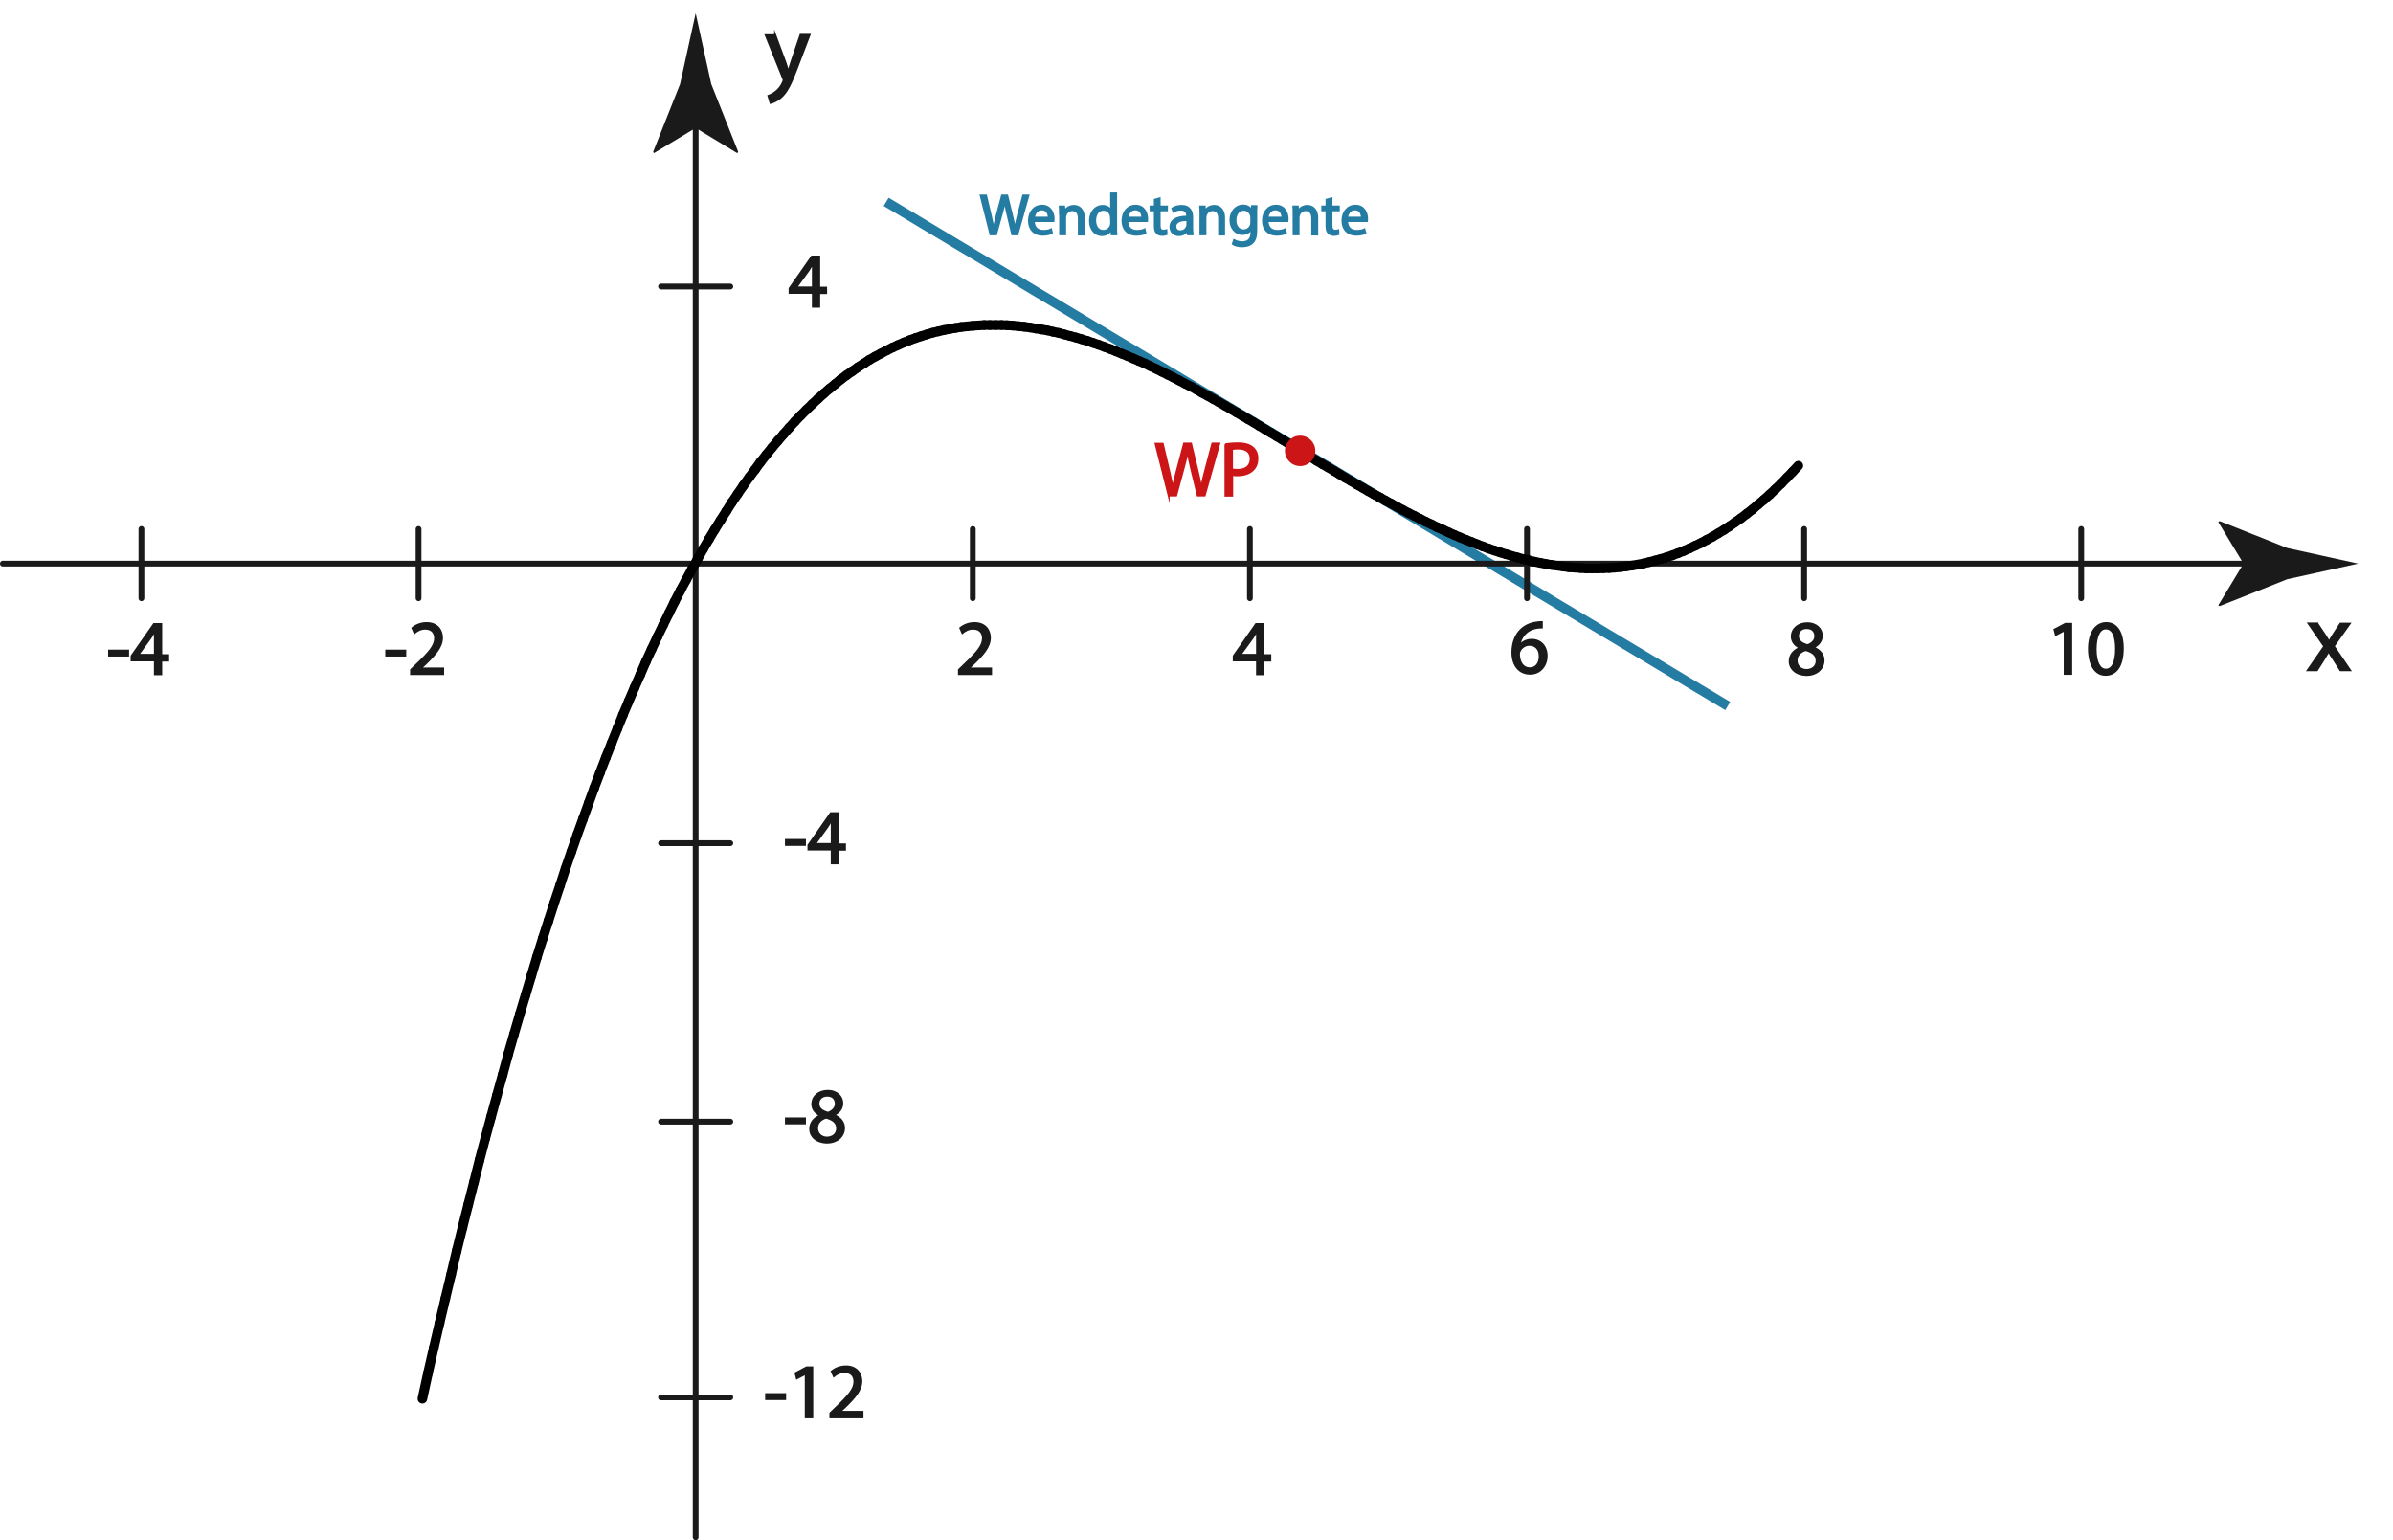 <?xml version="1.0" encoding="utf-8"?>
<!-- Generator: Adobe Illustrator 27.0.1, SVG Export Plug-In . SVG Version: 6.00 Build 0)  -->
<svg version="1.1" baseProfile="basic" id="Ebene_1"
	 xmlns="http://www.w3.org/2000/svg" xmlns:xlink="http://www.w3.org/1999/xlink" x="0px" y="0px" viewBox="0 0 1243.5 800.4"
	 xml:space="preserve">
<style type="text/css">
	.st0{fill:#F39200;stroke:#257CA3;stroke-width:5;stroke-miterlimit:10;}
	.st1{fill:#4D4D4D;}
	.st2{fill:none;stroke:#1A1A1A;stroke-width:3;stroke-linecap:round;stroke-miterlimit:10;}
	.st3{fill:#1A1A1A;}
	.st4{fill:#1A1A1A;stroke:#1A1A1A;stroke-width:3;stroke-linecap:round;stroke-miterlimit:10;}
	.st5{fill:none;}
	.st6{fill:#1A1A1A;stroke:#1A1A1A;stroke-miterlimit:10;}
	.st7{fill:none;stroke:#000000;stroke-width:5;stroke-linecap:round;stroke-miterlimit:10;}
	.st8{fill:#CB1517;}
	.st9{fill:#CB1517;stroke:#CB1517;stroke-miterlimit:10;}
	.st10{fill:#257CA3;stroke:#257CA3;stroke-miterlimit:10;}
</style>
<line class="st0" x1="897.8" y1="366.9" x2="460.5" y2="104.9"/>
<g>
	<line class="st1" x1="361.5" y1="6.9" x2="361.5" y2="798.9"/>
	<g>
		<line class="st2" x1="361.5" y1="55.8" x2="361.5" y2="798.9"/>
		<g>
			<path class="st3" d="M361.5,66.5l21.6,13.1l0.5-0.7l-14-35.2c-2.7-12.3-5.4-24.6-8.1-36.8c-2.7,12.3-5.4,24.6-8.1,36.8l-14,35.2
				l0.4,0.7L361.5,66.5z"/>
		</g>
	</g>
</g>
<g>
	<line class="st1" x1="1.5" y1="292.9" x2="1225.5" y2="292.9"/>
	<g>
		<line class="st2" x1="1.5" y1="292.9" x2="1176.6" y2="292.9"/>
		<g>
			<path class="st3" d="M1165.8,292.9l-13.1-21.6l0.7-0.5l35.2,14c12.3,2.7,24.6,5.4,36.8,8.1c-12.3,2.7-24.6,5.4-36.8,8.1l-35.2,14
				l-0.7-0.4L1165.8,292.9z"/>
		</g>
	</g>
</g>
<line class="st4" x1="505.5" y1="274.9" x2="505.5" y2="310.9"/>
<line class="st4" x1="343.5" y1="148.9" x2="379.5" y2="148.9"/>
<line class="st4" x1="649.5" y1="274.9" x2="649.5" y2="310.9"/>
<line class="st4" x1="793.5" y1="274.9" x2="793.5" y2="310.9"/>
<line class="st4" x1="73.5" y1="274.9" x2="73.5" y2="310.9"/>
<line class="st4" x1="217.5" y1="274.9" x2="217.5" y2="310.9"/>
<g>
	<rect x="496.5" y="321.9" class="st5" width="27" height="28.9"/>
	<path class="st6" d="M498.3,350.3v-2.2l2.8-2.7c6.6-6.3,9.6-9.7,9.7-13.6c0-2.6-1.3-5.1-5.2-5.1c-2.4,0-4.3,1.2-5.5,2.2l-1.1-2.5
		c1.8-1.5,4.4-2.6,7.4-2.6c5.6,0,8,3.8,8,7.6c0,4.8-3.5,8.7-9,14l-2.1,1.9v0.1h11.7v2.9H498.3z"/>
</g>
<g>
	<rect x="395.7" y="130.9" class="st5" width="48.6" height="36"/>
	<path class="st6" d="M422.4,159.3v-7.1h-12.1v-2.3l11.6-16.6h3.8v16.2h3.6v2.8h-3.6v7.1H422.4z M422.4,149.5v-8.7
		c0-1.4,0-2.7,0.1-4.1h-0.1c-0.8,1.5-1.4,2.6-2.2,3.8l-6.4,8.8v0.1H422.4z"/>
</g>
<line class="st4" x1="343.5" y1="438.2" x2="379.5" y2="438.2"/>
<g>
	<rect x="395.7" y="420.2" class="st5" width="55.8" height="36"/>
	<path class="st6" d="M418.3,436.5v2.6h-9.9v-2.6H418.3z"/>
	<path class="st6" d="M432.2,448.6v-7.1h-12.1v-2.3l11.6-16.6h3.8v16.2h3.6v2.8h-3.6v7.1H432.2z M432.2,438.7v-8.7
		c0-1.4,0-2.7,0.1-4.1h-0.1c-0.8,1.5-1.4,2.6-2.2,3.8l-6.4,8.8v0.1H432.2z"/>
</g>
<line class="st4" x1="343.5" y1="582.9" x2="379.5" y2="582.9"/>
<g>
	<rect x="395.7" y="564.9" class="st5" width="55.8" height="36"/>
	<path class="st6" d="M418.3,581.2v2.6h-9.9v-2.6H418.3z"/>
	<path class="st6" d="M421,586.7c0-3.3,2-5.6,5.2-7l0-0.1c-2.9-1.4-4.1-3.6-4.1-5.8c0-4.1,3.5-6.9,8-6.9c5,0,7.6,3.2,7.6,6.4
		c0,2.2-1.1,4.6-4.3,6.1v0.1c3.2,1.3,5.2,3.6,5.2,6.7c0,4.5-3.9,7.6-8.8,7.6C424.2,593.7,421,590.5,421,586.7z M435,586.5
		c0-3.2-2.2-4.7-5.7-5.7c-3,0.9-4.7,2.9-4.7,5.4c-0.1,2.6,1.9,5,5.2,5C432.9,591.1,435,589.2,435,586.5z M425.3,573.5
		c0,2.6,2,4,5,4.8c2.2-0.8,4-2.4,4-4.7c0-2.1-1.2-4.2-4.4-4.2C426.9,569.4,425.3,571.3,425.3,573.5z"/>
</g>
<line class="st4" x1="343.5" y1="726.2" x2="379.5" y2="726.2"/>
<g>
	<rect x="395.7" y="708.2" class="st5" width="55.8" height="36"/>
	<path class="st6" d="M408,724.5v2.6h-9.9v-2.6H408z"/>
	<path class="st6" d="M418.7,713.9L418.7,713.9l-4.6,2.4l-0.7-2.7l5.7-3h3v26h-3.4V713.9z"/>
	<path class="st6" d="M431.5,736.6v-2.2l2.8-2.7c6.6-6.3,9.6-9.7,9.7-13.6c0-2.6-1.3-5.1-5.2-5.1c-2.4,0-4.3,1.2-5.5,2.2l-1.1-2.5
		c1.8-1.5,4.4-2.6,7.4-2.6c5.6,0,8,3.8,8,7.6c0,4.8-3.5,8.7-9,14l-2.1,1.9v0.1h11.7v2.9H431.5z"/>
</g>
<g>
	<rect x="640.5" y="321.9" class="st5" width="27" height="36"/>
	<path class="st6" d="M653.2,350.3v-7.1h-12.1v-2.3l11.6-16.6h3.8v16.2h3.6v2.8h-3.6v7.1H653.2z M653.2,340.4v-8.7
		c0-1.4,0-2.7,0.1-4.1h-0.1c-0.8,1.5-1.4,2.6-2.2,3.8l-6.4,8.8v0.1H653.2z"/>
</g>
<g>
	<rect x="784.5" y="321.2" class="st5" width="27" height="36"/>
	<path class="st6" d="M801.1,326.1c-0.7,0-1.6,0-2.6,0.2c-5.5,0.9-8.4,5-9,9.2h0.1c1.2-1.6,3.4-3,6.3-3c4.6,0,7.8,3.3,7.8,8.4
		c0,4.8-3.2,9.2-8.6,9.2c-5.6,0-9.2-4.3-9.2-11.1c0-5.1,1.8-9.2,4.4-11.7c2.2-2.1,5-3.4,8.3-3.8c1-0.2,1.9-0.2,2.6-0.2V326.1z
		 M800.1,341.1c0-3.7-2.1-6-5.4-6c-2.1,0-4.1,1.3-5,3.2c-0.2,0.4-0.4,0.9-0.4,1.6c0.1,4.3,2,7.4,5.7,7.4
		C798.1,347.3,800.1,344.8,800.1,341.1z"/>
</g>
<line class="st4" x1="937.5" y1="274.9" x2="937.5" y2="310.9"/>
<g>
	<rect x="928.5" y="321.9" class="st5" width="27" height="36"/>
	<path class="st6" d="M930,343.7c0-3.3,2-5.6,5.2-7l0-0.1c-2.9-1.4-4.1-3.6-4.1-5.8c0-4.1,3.5-6.9,8-6.9c5,0,7.6,3.2,7.6,6.4
		c0,2.2-1.1,4.6-4.3,6.1v0.1c3.2,1.3,5.2,3.6,5.2,6.7c0,4.5-3.9,7.6-8.8,7.6C933.3,350.7,930,347.5,930,343.7z M944,343.5
		c0-3.2-2.2-4.7-5.7-5.7c-3,0.9-4.7,2.9-4.7,5.4c-0.1,2.6,1.9,5,5.2,5C941.9,348.1,944,346.2,944,343.5z M934.3,330.5
		c0,2.6,2,4,5,4.8c2.2-0.8,4-2.4,4-4.7c0-2.1-1.2-4.2-4.4-4.2C935.9,326.3,934.3,328.3,934.3,330.5z"/>
</g>
<line class="st4" x1="1081.5" y1="274.9" x2="1081.5" y2="310.9"/>
<g>
	<rect x="1063.5" y="321.9" class="st5" width="45" height="36"/>
	<path class="st6" d="M1072.9,327.5L1072.9,327.5l-4.6,2.4l-0.7-2.7l5.7-3h3v26h-3.4V327.5z"/>
	<path class="st6" d="M1103.1,337c0,8.8-3.3,13.7-9,13.7c-5.1,0-8.5-4.8-8.6-13.4c0-8.7,3.8-13.5,9-13.5
		C1100,323.8,1103.1,328.7,1103.1,337z M1089,337.4c0,6.8,2.1,10.6,5.3,10.6c3.6,0,5.3-4.2,5.3-10.8c0-6.4-1.6-10.6-5.3-10.6
		C1091.2,326.5,1089,330.3,1089,337.4z"/>
</g>
<g>
	<rect x="55.5" y="321.9" class="st5" width="45" height="36"/>
	<path class="st6" d="M66.6,338.1v2.6h-9.9v-2.6H66.6z"/>
	<path class="st6" d="M80.5,350.3v-7.1H68.4v-2.3L80,324.3h3.8v16.2h3.6v2.8h-3.6v7.1H80.5z M80.5,340.4v-8.7c0-1.4,0-2.7,0.1-4.1
		h-0.1c-0.8,1.5-1.4,2.6-2.2,3.8l-6.4,8.8v0.1H80.5z"/>
</g>
<g>
	<rect x="199.5" y="321.9" class="st5" width="45" height="36"/>
	<path class="st6" d="M210.6,338.1v2.6h-9.9v-2.6H210.6z"/>
	<path class="st6" d="M213.6,350.3v-2.2l2.8-2.7c6.6-6.3,9.6-9.7,9.7-13.6c0-2.6-1.3-5.1-5.2-5.1c-2.4,0-4.3,1.2-5.5,2.2l-1.1-2.5
		c1.8-1.5,4.4-2.6,7.4-2.6c5.6,0,8,3.8,8,7.6c0,4.8-3.5,8.7-9,14l-2.1,1.9v0.1h11.7v2.9H213.6z"/>
</g>
<g>
	<g>
		<g>
			<line class="st7" x1="222.4" y1="713.6" x2="219.5" y2="726.9"/>
			<line class="st7" x1="225.4" y1="700.5" x2="222.4" y2="713.6"/>
			<line class="st7" x1="228.4" y1="687.6" x2="225.4" y2="700.5"/>
			<line class="st7" x1="231.4" y1="674.9" x2="228.4" y2="687.6"/>
			<line class="st7" x1="234.4" y1="662.4" x2="231.4" y2="674.9"/>
			<line class="st7" x1="237.3" y1="650.1" x2="234.4" y2="662.4"/>
			<line class="st7" x1="240.3" y1="638" x2="237.3" y2="650.1"/>
			<line class="st7" x1="243.3" y1="626.1" x2="240.3" y2="638"/>
			<line class="st7" x1="246.3" y1="614.3" x2="243.3" y2="626.1"/>
			<line class="st7" x1="249.2" y1="602.8" x2="246.3" y2="614.3"/>
			<line class="st7" x1="252.2" y1="591.4" x2="249.2" y2="602.8"/>
			<line class="st7" x1="255.2" y1="580.3" x2="252.2" y2="591.4"/>
			<line class="st7" x1="258.2" y1="569.3" x2="255.2" y2="580.3"/>
			<line class="st7" x1="261.2" y1="558.5" x2="258.2" y2="569.3"/>
			<line class="st7" x1="264.1" y1="547.8" x2="261.2" y2="558.5"/>
			<line class="st7" x1="267.1" y1="537.4" x2="264.1" y2="547.8"/>
			<line class="st7" x1="270.1" y1="527.1" x2="267.1" y2="537.4"/>
			<line class="st7" x1="273.1" y1="517.1" x2="270.1" y2="527.1"/>
			<line class="st7" x1="276.1" y1="507.1" x2="273.1" y2="517.1"/>
			<line class="st7" x1="279" y1="497.4" x2="276.1" y2="507.1"/>
			<line class="st7" x1="282" y1="487.8" x2="279" y2="497.4"/>
			<line class="st7" x1="285" y1="478.5" x2="282" y2="487.8"/>
			<line class="st7" x1="288" y1="469.2" x2="285" y2="478.5"/>
			<line class="st7" x1="291" y1="460.2" x2="288" y2="469.2"/>
			<line class="st7" x1="293.9" y1="451.3" x2="291" y2="460.2"/>
			<line class="st7" x1="296.9" y1="442.6" x2="293.9" y2="451.3"/>
			<line class="st7" x1="299.9" y1="434" x2="296.9" y2="442.6"/>
			<line class="st7" x1="302.9" y1="425.7" x2="299.9" y2="434"/>
			<line class="st7" x1="305.9" y1="417.4" x2="302.9" y2="425.7"/>
			<line class="st7" x1="308.8" y1="409.4" x2="305.9" y2="417.4"/>
			<line class="st7" x1="311.8" y1="401.5" x2="308.8" y2="409.4"/>
			<line class="st7" x1="314.8" y1="393.7" x2="311.8" y2="401.5"/>
			<line class="st7" x1="317.8" y1="386.2" x2="314.8" y2="393.7"/>
			<line class="st7" x1="320.8" y1="378.7" x2="317.8" y2="386.2"/>
			<line class="st7" x1="323.7" y1="371.5" x2="320.8" y2="378.7"/>
			<line class="st7" x1="326.7" y1="364.4" x2="323.7" y2="371.5"/>
			<line class="st7" x1="329.7" y1="357.4" x2="326.7" y2="364.4"/>
			<line class="st7" x1="332.7" y1="350.6" x2="329.7" y2="357.4"/>
			<line class="st7" x1="335.6" y1="343.9" x2="332.7" y2="350.6"/>
			<line class="st7" x1="338.6" y1="337.4" x2="335.6" y2="343.9"/>
			<line class="st7" x1="341.6" y1="331" x2="338.6" y2="337.4"/>
			<line class="st7" x1="344.6" y1="324.8" x2="341.6" y2="331"/>
			<line class="st7" x1="347.6" y1="318.7" x2="344.6" y2="324.8"/>
			<line class="st7" x1="350.5" y1="312.8" x2="347.6" y2="318.7"/>
			<line class="st7" x1="353.5" y1="307" x2="350.5" y2="312.8"/>
			<line class="st7" x1="356.5" y1="301.4" x2="353.5" y2="307"/>
			<line class="st7" x1="359.5" y1="295.9" x2="356.5" y2="301.4"/>
			<line class="st7" x1="362.5" y1="290.5" x2="359.5" y2="295.9"/>
			<line class="st7" x1="365.4" y1="285.3" x2="362.5" y2="290.5"/>
			<line class="st7" x1="368.4" y1="280.2" x2="365.4" y2="285.3"/>
			<line class="st7" x1="371.4" y1="275.2" x2="368.4" y2="280.2"/>
			<line class="st7" x1="374.4" y1="270.4" x2="371.4" y2="275.2"/>
			<line class="st7" x1="377.4" y1="265.7" x2="374.4" y2="270.4"/>
			<line class="st7" x1="380.3" y1="261.1" x2="377.4" y2="265.7"/>
			<line class="st7" x1="383.3" y1="256.7" x2="380.3" y2="261.1"/>
			<line class="st7" x1="386.3" y1="252.3" x2="383.3" y2="256.7"/>
			<line class="st7" x1="389.3" y1="248.1" x2="386.3" y2="252.3"/>
			<line class="st7" x1="392.3" y1="244.1" x2="389.3" y2="248.1"/>
			<line class="st7" x1="395.2" y1="240.1" x2="392.3" y2="244.1"/>
			<line class="st7" x1="398.2" y1="236.3" x2="395.2" y2="240.1"/>
			<line class="st7" x1="401.2" y1="232.6" x2="398.2" y2="236.3"/>
			<line class="st7" x1="404.2" y1="229.1" x2="401.2" y2="232.6"/>
			<line class="st7" x1="407.2" y1="225.6" x2="404.2" y2="229.1"/>
			<line class="st7" x1="410.1" y1="222.3" x2="407.2" y2="225.6"/>
			<line class="st7" x1="413.1" y1="219" x2="410.1" y2="222.3"/>
			<line class="st7" x1="416.1" y1="215.9" x2="413.1" y2="219"/>
			<line class="st7" x1="419.1" y1="212.9" x2="416.1" y2="215.9"/>
			<line class="st7" x1="422.1" y1="210" x2="419.1" y2="212.9"/>
			<line class="st7" x1="425" y1="207.3" x2="422.1" y2="210"/>
			<line class="st7" x1="428" y1="204.6" x2="425" y2="207.3"/>
			<line class="st7" x1="431" y1="202" x2="428" y2="204.6"/>
			<line class="st7" x1="434" y1="199.6" x2="431" y2="202"/>
			<line class="st7" x1="436.9" y1="197.2" x2="434" y2="199.6"/>
			<line class="st7" x1="439.9" y1="195" x2="436.9" y2="197.2"/>
			<line class="st7" x1="442.9" y1="192.9" x2="439.9" y2="195"/>
			<line class="st7" x1="445.9" y1="190.8" x2="442.9" y2="192.9"/>
			<line class="st7" x1="448.9" y1="188.9" x2="445.9" y2="190.8"/>
			<line class="st7" x1="451.8" y1="187" x2="448.9" y2="188.9"/>
			<line class="st7" x1="454.8" y1="185.3" x2="451.8" y2="187"/>
			<line class="st7" x1="457.8" y1="183.7" x2="454.8" y2="185.3"/>
			<line class="st7" x1="460.8" y1="182.1" x2="457.8" y2="183.7"/>
			<line class="st7" x1="463.8" y1="180.6" x2="460.8" y2="182.1"/>
			<line class="st7" x1="466.7" y1="179.3" x2="463.8" y2="180.6"/>
			<line class="st7" x1="469.7" y1="178" x2="466.7" y2="179.3"/>
			<line class="st7" x1="472.7" y1="176.8" x2="469.7" y2="178"/>
			<line class="st7" x1="475.7" y1="175.7" x2="472.7" y2="176.8"/>
			<line class="st7" x1="478.7" y1="174.7" x2="475.7" y2="175.7"/>
			<line class="st7" x1="481.6" y1="173.8" x2="478.7" y2="174.7"/>
			<line class="st7" x1="484.6" y1="172.9" x2="481.6" y2="173.8"/>
			<line class="st7" x1="487.6" y1="172.2" x2="484.6" y2="172.9"/>
			<line class="st7" x1="490.6" y1="171.5" x2="487.6" y2="172.2"/>
			<line class="st7" x1="493.6" y1="170.9" x2="490.6" y2="171.5"/>
			<line class="st7" x1="496.5" y1="170.4" x2="493.6" y2="170.9"/>
			<line class="st7" x1="499.5" y1="169.9" x2="496.5" y2="170.4"/>
			<line class="st7" x1="502.5" y1="169.6" x2="499.5" y2="169.9"/>
			<line class="st7" x1="505.5" y1="169.3" x2="502.5" y2="169.6"/>
			<line class="st7" x1="508.5" y1="169.1" x2="505.5" y2="169.3"/>
			<line class="st7" x1="511.4" y1="168.9" x2="508.5" y2="169.1"/>
			<line class="st7" x1="514.4" y1="168.9" x2="511.4" y2="168.9"/>
			<line class="st7" x1="517.4" y1="168.9" x2="514.4" y2="168.9"/>
			<line class="st7" x1="520.4" y1="168.9" x2="517.4" y2="168.9"/>
			<line class="st7" x1="523.3" y1="169" x2="520.4" y2="168.9"/>
			<line class="st7" x1="526.3" y1="169.2" x2="523.3" y2="169"/>
			<line class="st7" x1="529.3" y1="169.5" x2="526.3" y2="169.2"/>
			<line class="st7" x1="532.3" y1="169.8" x2="529.3" y2="169.5"/>
			<line class="st7" x1="535.3" y1="170.2" x2="532.3" y2="169.8"/>
			<line class="st7" x1="538.2" y1="170.7" x2="535.3" y2="170.2"/>
			<line class="st7" x1="541.2" y1="171.2" x2="538.2" y2="170.7"/>
			<line class="st7" x1="544.2" y1="171.7" x2="541.2" y2="171.2"/>
			<line class="st7" x1="547.2" y1="172.4" x2="544.2" y2="171.7"/>
			<line class="st7" x1="550.2" y1="173" x2="547.2" y2="172.4"/>
			<line class="st7" x1="553.1" y1="173.8" x2="550.2" y2="173"/>
			<line class="st7" x1="556.1" y1="174.6" x2="553.1" y2="173.8"/>
			<line class="st7" x1="559.1" y1="175.4" x2="556.1" y2="174.6"/>
			<line class="st7" x1="562.1" y1="176.3" x2="559.1" y2="175.4"/>
			<line class="st7" x1="565.1" y1="177.2" x2="562.1" y2="176.3"/>
			<line class="st7" x1="568" y1="178.2" x2="565.1" y2="177.2"/>
			<line class="st7" x1="571" y1="179.2" x2="568" y2="178.2"/>
			<line class="st7" x1="574" y1="180.3" x2="571" y2="179.2"/>
			<line class="st7" x1="577" y1="181.4" x2="574" y2="180.3"/>
			<line class="st7" x1="580" y1="182.6" x2="577" y2="181.4"/>
			<line class="st7" x1="582.9" y1="183.8" x2="580" y2="182.6"/>
			<line class="st7" x1="585.9" y1="185" x2="582.9" y2="183.8"/>
			<line class="st7" x1="588.9" y1="186.3" x2="585.9" y2="185"/>
			<line class="st7" x1="591.9" y1="187.6" x2="588.9" y2="186.3"/>
			<line class="st7" x1="594.9" y1="188.9" x2="591.9" y2="187.6"/>
			<line class="st7" x1="597.8" y1="190.3" x2="594.9" y2="188.9"/>
			<line class="st7" x1="600.8" y1="191.7" x2="597.8" y2="190.3"/>
			<line class="st7" x1="603.8" y1="193.2" x2="600.8" y2="191.7"/>
			<line class="st7" x1="606.8" y1="194.7" x2="603.8" y2="193.2"/>
			<line class="st7" x1="609.8" y1="196.2" x2="606.8" y2="194.7"/>
			<line class="st7" x1="612.7" y1="197.7" x2="609.8" y2="196.2"/>
			<line class="st7" x1="615.7" y1="199.3" x2="612.7" y2="197.7"/>
			<line class="st7" x1="618.7" y1="200.8" x2="615.7" y2="199.3"/>
			<line class="st7" x1="621.7" y1="202.4" x2="618.7" y2="200.8"/>
			<line class="st7" x1="624.6" y1="204.1" x2="621.7" y2="202.4"/>
			<line class="st7" x1="627.6" y1="205.7" x2="624.6" y2="204.1"/>
			<line class="st7" x1="630.6" y1="207.4" x2="627.6" y2="205.7"/>
			<line class="st7" x1="633.6" y1="209.1" x2="630.6" y2="207.4"/>
			<line class="st7" x1="636.6" y1="210.8" x2="633.6" y2="209.1"/>
			<line class="st7" x1="639.5" y1="212.5" x2="636.6" y2="210.8"/>
			<line class="st7" x1="642.5" y1="214.3" x2="639.5" y2="212.5"/>
			<line class="st7" x1="645.5" y1="216" x2="642.5" y2="214.3"/>
			<line class="st7" x1="648.5" y1="217.8" x2="645.5" y2="216"/>
			<line class="st7" x1="651.5" y1="219.5" x2="648.5" y2="217.8"/>
			<line class="st7" x1="654.4" y1="221.3" x2="651.5" y2="219.5"/>
			<line class="st7" x1="657.4" y1="223.1" x2="654.4" y2="221.3"/>
			<line class="st7" x1="660.4" y1="224.9" x2="657.4" y2="223.1"/>
			<line class="st7" x1="663.4" y1="226.7" x2="660.4" y2="224.9"/>
			<line class="st7" x1="666.4" y1="228.5" x2="663.4" y2="226.7"/>
			<line class="st7" x1="669.3" y1="230.3" x2="666.4" y2="228.5"/>
			<line class="st7" x1="672.3" y1="232.1" x2="669.3" y2="230.3"/>
			<line class="st7" x1="675.3" y1="233.9" x2="672.3" y2="232.1"/>
			<line class="st7" x1="678.3" y1="235.8" x2="675.3" y2="233.9"/>
			<line class="st7" x1="681.3" y1="237.6" x2="678.3" y2="235.8"/>
			<line class="st7" x1="684.2" y1="239.4" x2="681.3" y2="237.6"/>
			<line class="st7" x1="687.2" y1="241.2" x2="684.2" y2="239.4"/>
			<line class="st7" x1="690.2" y1="242.9" x2="687.2" y2="241.2"/>
			<line class="st7" x1="693.2" y1="244.7" x2="690.2" y2="242.9"/>
			<line class="st7" x1="696.2" y1="246.5" x2="693.2" y2="244.7"/>
			<line class="st7" x1="699.1" y1="248.3" x2="696.2" y2="246.5"/>
			<line class="st7" x1="702.1" y1="250" x2="699.1" y2="248.3"/>
			<line class="st7" x1="705.1" y1="251.8" x2="702.1" y2="250"/>
			<line class="st7" x1="708.1" y1="253.5" x2="705.1" y2="251.8"/>
			<line class="st7" x1="711" y1="255.2" x2="708.1" y2="253.5"/>
			<line class="st7" x1="714" y1="256.9" x2="711" y2="255.2"/>
			<line class="st7" x1="717" y1="258.5" x2="714" y2="256.9"/>
			<line class="st7" x1="720" y1="260.2" x2="717" y2="258.5"/>
			<line class="st7" x1="723" y1="261.8" x2="720" y2="260.2"/>
			<line class="st7" x1="725.9" y1="263.4" x2="723" y2="261.8"/>
			<line class="st7" x1="728.9" y1="265" x2="725.9" y2="263.4"/>
			<line class="st7" x1="731.9" y1="266.6" x2="728.9" y2="265"/>
			<line class="st7" x1="734.9" y1="268.1" x2="731.9" y2="266.6"/>
			<line class="st7" x1="737.9" y1="269.6" x2="734.9" y2="268.1"/>
			<line class="st7" x1="740.8" y1="271.1" x2="737.9" y2="269.6"/>
			<line class="st7" x1="743.8" y1="272.5" x2="740.8" y2="271.1"/>
			<line class="st7" x1="746.8" y1="274" x2="743.8" y2="272.5"/>
			<line class="st7" x1="749.8" y1="275.3" x2="746.8" y2="274"/>
			<line class="st7" x1="752.8" y1="276.7" x2="749.8" y2="275.3"/>
			<line class="st7" x1="755.7" y1="278" x2="752.8" y2="276.7"/>
			<line class="st7" x1="758.7" y1="279.3" x2="755.7" y2="278"/>
			<line class="st7" x1="761.7" y1="280.5" x2="758.7" y2="279.3"/>
			<line class="st7" x1="764.7" y1="281.7" x2="761.7" y2="280.5"/>
			<line class="st7" x1="767.7" y1="282.9" x2="764.7" y2="281.7"/>
			<line class="st7" x1="770.6" y1="284" x2="767.7" y2="282.9"/>
			<line class="st7" x1="773.6" y1="285.1" x2="770.6" y2="284"/>
			<line class="st7" x1="776.6" y1="286.1" x2="773.6" y2="285.1"/>
			<line class="st7" x1="779.6" y1="287.1" x2="776.6" y2="286.1"/>
			<line class="st7" x1="782.6" y1="288" x2="779.6" y2="287.1"/>
			<line class="st7" x1="785.5" y1="288.9" x2="782.6" y2="288"/>
			<line class="st7" x1="788.5" y1="289.7" x2="785.5" y2="288.9"/>
			<line class="st7" x1="791.5" y1="290.5" x2="788.5" y2="289.7"/>
			<line class="st7" x1="794.5" y1="291.2" x2="791.5" y2="290.5"/>
			<line class="st7" x1="797.4" y1="291.9" x2="794.5" y2="291.2"/>
			<line class="st7" x1="800.4" y1="292.5" x2="797.4" y2="291.9"/>
			<line class="st7" x1="803.4" y1="293.1" x2="800.4" y2="292.5"/>
			<line class="st7" x1="806.4" y1="293.6" x2="803.4" y2="293.1"/>
			<line class="st7" x1="809.4" y1="294" x2="806.4" y2="293.6"/>
			<line class="st7" x1="812.3" y1="294.4" x2="809.4" y2="294"/>
			<line class="st7" x1="815.3" y1="294.8" x2="812.3" y2="294.4"/>
			<line class="st7" x1="818.3" y1="295" x2="815.3" y2="294.8"/>
			<line class="st7" x1="821.3" y1="295.2" x2="818.3" y2="295"/>
			<line class="st7" x1="824.3" y1="295.4" x2="821.3" y2="295.2"/>
			<line class="st7" x1="827.2" y1="295.4" x2="824.3" y2="295.4"/>
			<line class="st7" x1="830.2" y1="295.4" x2="827.2" y2="295.4"/>
			<line class="st7" x1="833.2" y1="295.3" x2="830.2" y2="295.4"/>
			<line class="st7" x1="836.2" y1="295.2" x2="833.2" y2="295.3"/>
			<line class="st7" x1="839.2" y1="295" x2="836.2" y2="295.2"/>
			<line class="st7" x1="842.1" y1="294.7" x2="839.2" y2="295"/>
			<line class="st7" x1="845.1" y1="294.3" x2="842.1" y2="294.7"/>
			<line class="st7" x1="848.1" y1="293.9" x2="845.1" y2="294.3"/>
			<line class="st7" x1="851.1" y1="293.4" x2="848.1" y2="293.9"/>
			<line class="st7" x1="854.1" y1="292.8" x2="851.1" y2="293.4"/>
			<line class="st7" x1="857" y1="292.1" x2="854.1" y2="292.8"/>
			<line class="st7" x1="860" y1="291.3" x2="857" y2="292.1"/>
			<line class="st7" x1="863" y1="290.5" x2="860" y2="291.3"/>
			<line class="st7" x1="866" y1="289.6" x2="863" y2="290.5"/>
			<line class="st7" x1="869" y1="288.6" x2="866" y2="289.6"/>
			<line class="st7" x1="871.9" y1="287.5" x2="869" y2="288.6"/>
			<line class="st7" x1="874.9" y1="286.3" x2="871.9" y2="287.5"/>
			<line class="st7" x1="877.9" y1="285" x2="874.9" y2="286.3"/>
			<line class="st7" x1="880.9" y1="283.6" x2="877.9" y2="285"/>
			<line class="st7" x1="883.9" y1="282.2" x2="880.9" y2="283.6"/>
			<line class="st7" x1="886.8" y1="280.6" x2="883.9" y2="282.2"/>
			<line class="st7" x1="889.8" y1="279" x2="886.8" y2="280.6"/>
			<line class="st7" x1="892.8" y1="277.2" x2="889.8" y2="279"/>
			<line class="st7" x1="895.8" y1="275.4" x2="892.8" y2="277.2"/>
			<line class="st7" x1="898.7" y1="273.5" x2="895.8" y2="275.4"/>
			<line class="st7" x1="901.7" y1="271.4" x2="898.7" y2="273.5"/>
			<line class="st7" x1="904.7" y1="269.3" x2="901.7" y2="271.4"/>
			<line class="st7" x1="907.7" y1="267" x2="904.7" y2="269.3"/>
			<line class="st7" x1="910.7" y1="264.7" x2="907.7" y2="267"/>
			<line class="st7" x1="913.6" y1="262.2" x2="910.7" y2="264.7"/>
			<line class="st7" x1="916.6" y1="259.7" x2="913.6" y2="262.2"/>
			<line class="st7" x1="919.6" y1="257" x2="916.6" y2="259.7"/>
			<line class="st7" x1="922.6" y1="254.2" x2="919.6" y2="257"/>
			<line class="st7" x1="925.6" y1="251.3" x2="922.6" y2="254.2"/>
			<line class="st7" x1="928.5" y1="248.3" x2="925.6" y2="251.3"/>
			<line class="st7" x1="931.5" y1="245.2" x2="928.5" y2="248.3"/>
			<line class="st7" x1="934.5" y1="242" x2="931.5" y2="245.2"/>
		</g>
	</g>
</g>
<circle class="st8" cx="675.6" cy="234.3" r="7.9"/>
<g>
	<rect x="599.8" y="229.2" class="st5" width="58" height="46"/>
	<path class="st9" d="M607.3,257.6l-6.8-27h3.7l3.2,13.6c0.8,3.4,1.5,6.7,2,9.3h0.1c0.4-2.7,1.3-5.9,2.2-9.4l3.6-13.6h3.6l3.3,13.7
		c0.8,3.2,1.5,6.4,1.9,9.2h0.1c0.6-3,1.3-6,2.2-9.3l3.6-13.6h3.6l-7.6,27h-3.6l-3.4-14c-0.8-3.4-1.4-6.1-1.8-8.8h-0.1
		c-0.5,2.7-1.1,5.3-2.1,8.8l-3.8,14H607.3z"/>
	<path class="st9" d="M636.7,230.9c1.7-0.3,3.9-0.5,6.7-0.5c3.4,0,6,0.8,7.6,2.2c1.5,1.3,2.4,3.2,2.4,5.6c0,2.4-0.7,4.4-2.1,5.8
		c-1.8,2-4.8,3-8.2,3c-1,0-2,0-2.8-0.2v10.8h-3.5V230.9z M640.2,243.9c0.8,0.2,1.7,0.3,2.9,0.3c4.2,0,6.8-2,6.8-5.8
		c0-3.6-2.5-5.3-6.4-5.3c-1.5,0-2.7,0.1-3.3,0.3V243.9z"/>
</g>
<g>
	<rect x="509.2" y="100.5" class="st5" width="206.7" height="32"/>
	<path class="st10" d="M514.7,121.8l-5.1-20.2h2.8l2.4,10.2c0.6,2.5,1.1,5,1.5,7h0.1c0.3-2,1-4.4,1.6-7l2.7-10.2h2.7l2.5,10.3
		c0.6,2.4,1.1,4.8,1.4,6.9h0.1c0.4-2.2,1-4.5,1.6-7l2.7-10.2h2.7l-5.7,20.2h-2.7l-2.5-10.5c-0.6-2.6-1-4.6-1.3-6.6h-0.1
		c-0.4,2-0.8,4-1.6,6.6l-2.9,10.5H514.7z"/>
	<path class="st10" d="M537.2,115c0.1,3.6,2.3,5,5,5c1.9,0,3-0.3,4-0.8l0.4,1.9c-0.9,0.4-2.5,0.9-4.8,0.9c-4.5,0-7.1-2.9-7.1-7.3
		c0-4.4,2.6-7.8,6.8-7.8c4.7,0,6,4.2,6,6.8c0,0.5-0.1,1-0.1,1.2H537.2z M545,113.1c0-1.7-0.7-4.3-3.7-4.3c-2.7,0-3.8,2.5-4,4.3H545z
		"/>
	<path class="st10" d="M550.8,111.2c0-1.5,0-2.7-0.1-3.9h2.3l0.2,2.4h0.1c0.7-1.4,2.4-2.7,4.8-2.7c2,0,5.1,1.2,5.1,6.2v8.7h-2.6
		v-8.4c0-2.3-0.9-4.3-3.4-4.3c-1.7,0-3.1,1.2-3.5,2.7c-0.1,0.3-0.2,0.8-0.2,1.2v8.7h-2.6V111.2z"/>
	<path class="st10" d="M580,100.5v17.5c0,1.3,0,2.8,0.1,3.8h-2.4l-0.1-2.5h-0.1c-0.8,1.6-2.6,2.9-4.9,2.9c-3.5,0-6.2-3-6.2-7.4
		c0-4.8,3-7.8,6.5-7.8c2.2,0,3.7,1.1,4.4,2.2h0.1v-8.7H580z M577.3,113.2c0-0.3,0-0.8-0.1-1.1c-0.4-1.7-1.8-3.1-3.8-3.1
		c-2.7,0-4.3,2.4-4.3,5.6c0,2.9,1.4,5.4,4.3,5.4c1.8,0,3.4-1.2,3.9-3.1c0.1-0.4,0.1-0.7,0.1-1.1V113.2z"/>
	<path class="st10" d="M585.8,115c0.1,3.6,2.3,5,5,5c1.9,0,3-0.3,4-0.8l0.4,1.9c-0.9,0.4-2.5,0.9-4.8,0.9c-4.5,0-7.1-2.9-7.1-7.3
		c0-4.4,2.6-7.8,6.8-7.8c4.7,0,6,4.2,6,6.8c0,0.5-0.1,1-0.1,1.2H585.8z M593.6,113.1c0-1.7-0.7-4.3-3.7-4.3c-2.7,0-3.8,2.5-4,4.3
		H593.6z"/>
	<path class="st10" d="M602.6,103.1v4.2h3.8v2h-3.8v7.8c0,1.8,0.5,2.8,2,2.8c0.7,0,1.2-0.1,1.5-0.2l0.1,2c-0.5,0.2-1.3,0.4-2.3,0.4
		c-1.2,0-2.2-0.4-2.8-1.1c-0.8-0.8-1-2.1-1-3.8v-7.9h-2.2v-2h2.2v-3.5L602.6,103.1z"/>
	<path class="st10" d="M617.3,121.8l-0.2-1.8H617c-0.8,1.1-2.4,2.2-4.4,2.2c-2.9,0-4.4-2.1-4.4-4.2c0-3.5,3.1-5.4,8.7-5.4v-0.3
		c0-1.2-0.3-3.4-3.3-3.4c-1.3,0-2.8,0.4-3.8,1.1l-0.6-1.7c1.2-0.8,2.9-1.3,4.8-1.3c4.4,0,5.5,3,5.5,5.9v5.4c0,1.3,0.1,2.5,0.2,3.5
		H617.3z M617,114.4c-2.9-0.1-6.2,0.5-6.2,3.3c0,1.7,1.1,2.5,2.5,2.5c1.9,0,3.1-1.2,3.5-2.4c0.1-0.3,0.2-0.6,0.2-0.8V114.4z"/>
	<path class="st10" d="M623.8,111.2c0-1.5,0-2.7-0.1-3.9h2.3l0.1,2.4h0.1c0.7-1.4,2.4-2.7,4.8-2.7c2,0,5.1,1.2,5.1,6.2v8.7h-2.6
		v-8.4c0-2.3-0.9-4.3-3.4-4.3c-1.7,0-3.1,1.2-3.5,2.7c-0.1,0.3-0.2,0.8-0.2,1.2v8.7h-2.6V111.2z"/>
	<path class="st10" d="M652.9,107.3c-0.1,1.1-0.1,2.2-0.1,4v8.4c0,3.3-0.7,5.4-2.1,6.6c-1.4,1.3-3.5,1.7-5.3,1.7
		c-1.7,0-3.7-0.4-4.8-1.2l0.7-2c1,0.6,2.5,1.1,4.3,1.1c2.7,0,4.7-1.4,4.7-5.1v-1.6h-0.1c-0.8,1.3-2.4,2.4-4.6,2.4
		c-3.6,0-6.2-3.1-6.2-7.1c0-4.9,3.2-7.7,6.5-7.7c2.5,0,3.9,1.3,4.5,2.5h0.1l0.1-2.2H652.9z M650.2,113c0-0.5,0-0.8-0.2-1.2
		c-0.5-1.5-1.8-2.8-3.7-2.8c-2.5,0-4.3,2.1-4.3,5.5c0,2.8,1.4,5.2,4.3,5.2c1.6,0,3.1-1,3.7-2.7c0.1-0.4,0.2-1,0.2-1.4V113z"/>
	<path class="st10" d="M658.7,115c0.1,3.6,2.3,5,5,5c1.9,0,3-0.3,4-0.8l0.5,1.9c-0.9,0.4-2.5,0.9-4.8,0.9c-4.5,0-7.1-2.9-7.1-7.3
		c0-4.4,2.6-7.8,6.8-7.8c4.7,0,6,4.2,6,6.8c0,0.5-0.1,1-0.1,1.2H658.7z M666.4,113.1c0-1.7-0.7-4.3-3.7-4.3c-2.7,0-3.8,2.5-4,4.3
		H666.4z"/>
	<path class="st10" d="M672.2,111.2c0-1.5,0-2.7-0.1-3.9h2.3l0.1,2.4h0.1c0.7-1.4,2.4-2.7,4.8-2.7c2,0,5.1,1.2,5.1,6.2v8.7h-2.6
		v-8.4c0-2.3-0.9-4.3-3.4-4.3c-1.7,0-3.1,1.2-3.5,2.7c-0.1,0.3-0.2,0.8-0.2,1.2v8.7h-2.6V111.2z"/>
	<path class="st10" d="M691.9,103.1v4.2h3.8v2h-3.8v7.8c0,1.8,0.5,2.8,2,2.8c0.7,0,1.2-0.1,1.5-0.2l0.1,2c-0.5,0.2-1.3,0.4-2.3,0.4
		c-1.2,0-2.2-0.4-2.9-1.1c-0.8-0.8-1-2.1-1-3.8v-7.9h-2.2v-2h2.2v-3.5L691.9,103.1z"/>
	<path class="st10" d="M700,115c0.1,3.6,2.3,5,5,5c1.9,0,3-0.3,4-0.8l0.5,1.9c-0.9,0.4-2.5,0.9-4.8,0.9c-4.5,0-7.1-2.9-7.1-7.3
		c0-4.4,2.6-7.8,6.8-7.8c4.7,0,6,4.2,6,6.8c0,0.5-0.1,1-0.1,1.2H700z M707.7,113.1c0-1.7-0.7-4.3-3.7-4.3c-2.7,0-3.8,2.5-4,4.3
		H707.7z"/>
</g>
<g>
	<rect x="397.5" y="6.9" class="st5" width="45" height="36"/>
	<path class="st6" d="M402.8,18.1l5.3,14.3c0.5,1.6,1.2,3.5,1.5,5h0.1c0.4-1.5,0.9-3.3,1.5-5.1l4.8-14.2h4.7l-6.6,17.3
		c-3.1,8.3-5.3,12.6-8.3,15.2c-2.2,1.9-4.3,2.6-5.4,2.9l-1.1-3.7c1.1-0.4,2.6-1.1,3.9-2.2c1.2-0.9,2.7-2.6,3.7-4.9
		c0.2-0.4,0.3-0.8,0.3-1s-0.1-0.6-0.3-1.1l-9-22.3H402.8z"/>
</g>
<g>
	<rect x="1198.5" y="312.9" class="st5" width="45" height="36"/>
	<path class="st6" d="M1204.2,324.1l3.5,5.2c0.9,1.4,1.7,2.6,2.5,4h0.2c0.8-1.5,1.6-2.7,2.4-4l3.4-5.2h4.8l-8.3,11.7l8.5,12.5h-5
		l-3.5-5.5c-1-1.4-1.8-2.8-2.6-4.2h-0.1c-0.8,1.4-1.7,2.8-2.5,4.2l-3.5,5.5h-4.8l8.6-12.4l-8.2-11.9H1204.2z"/>
</g>
<g>
</g>
<g>
</g>
<g>
</g>
<g>
</g>
<g>
</g>
<g>
</g>
</svg>
